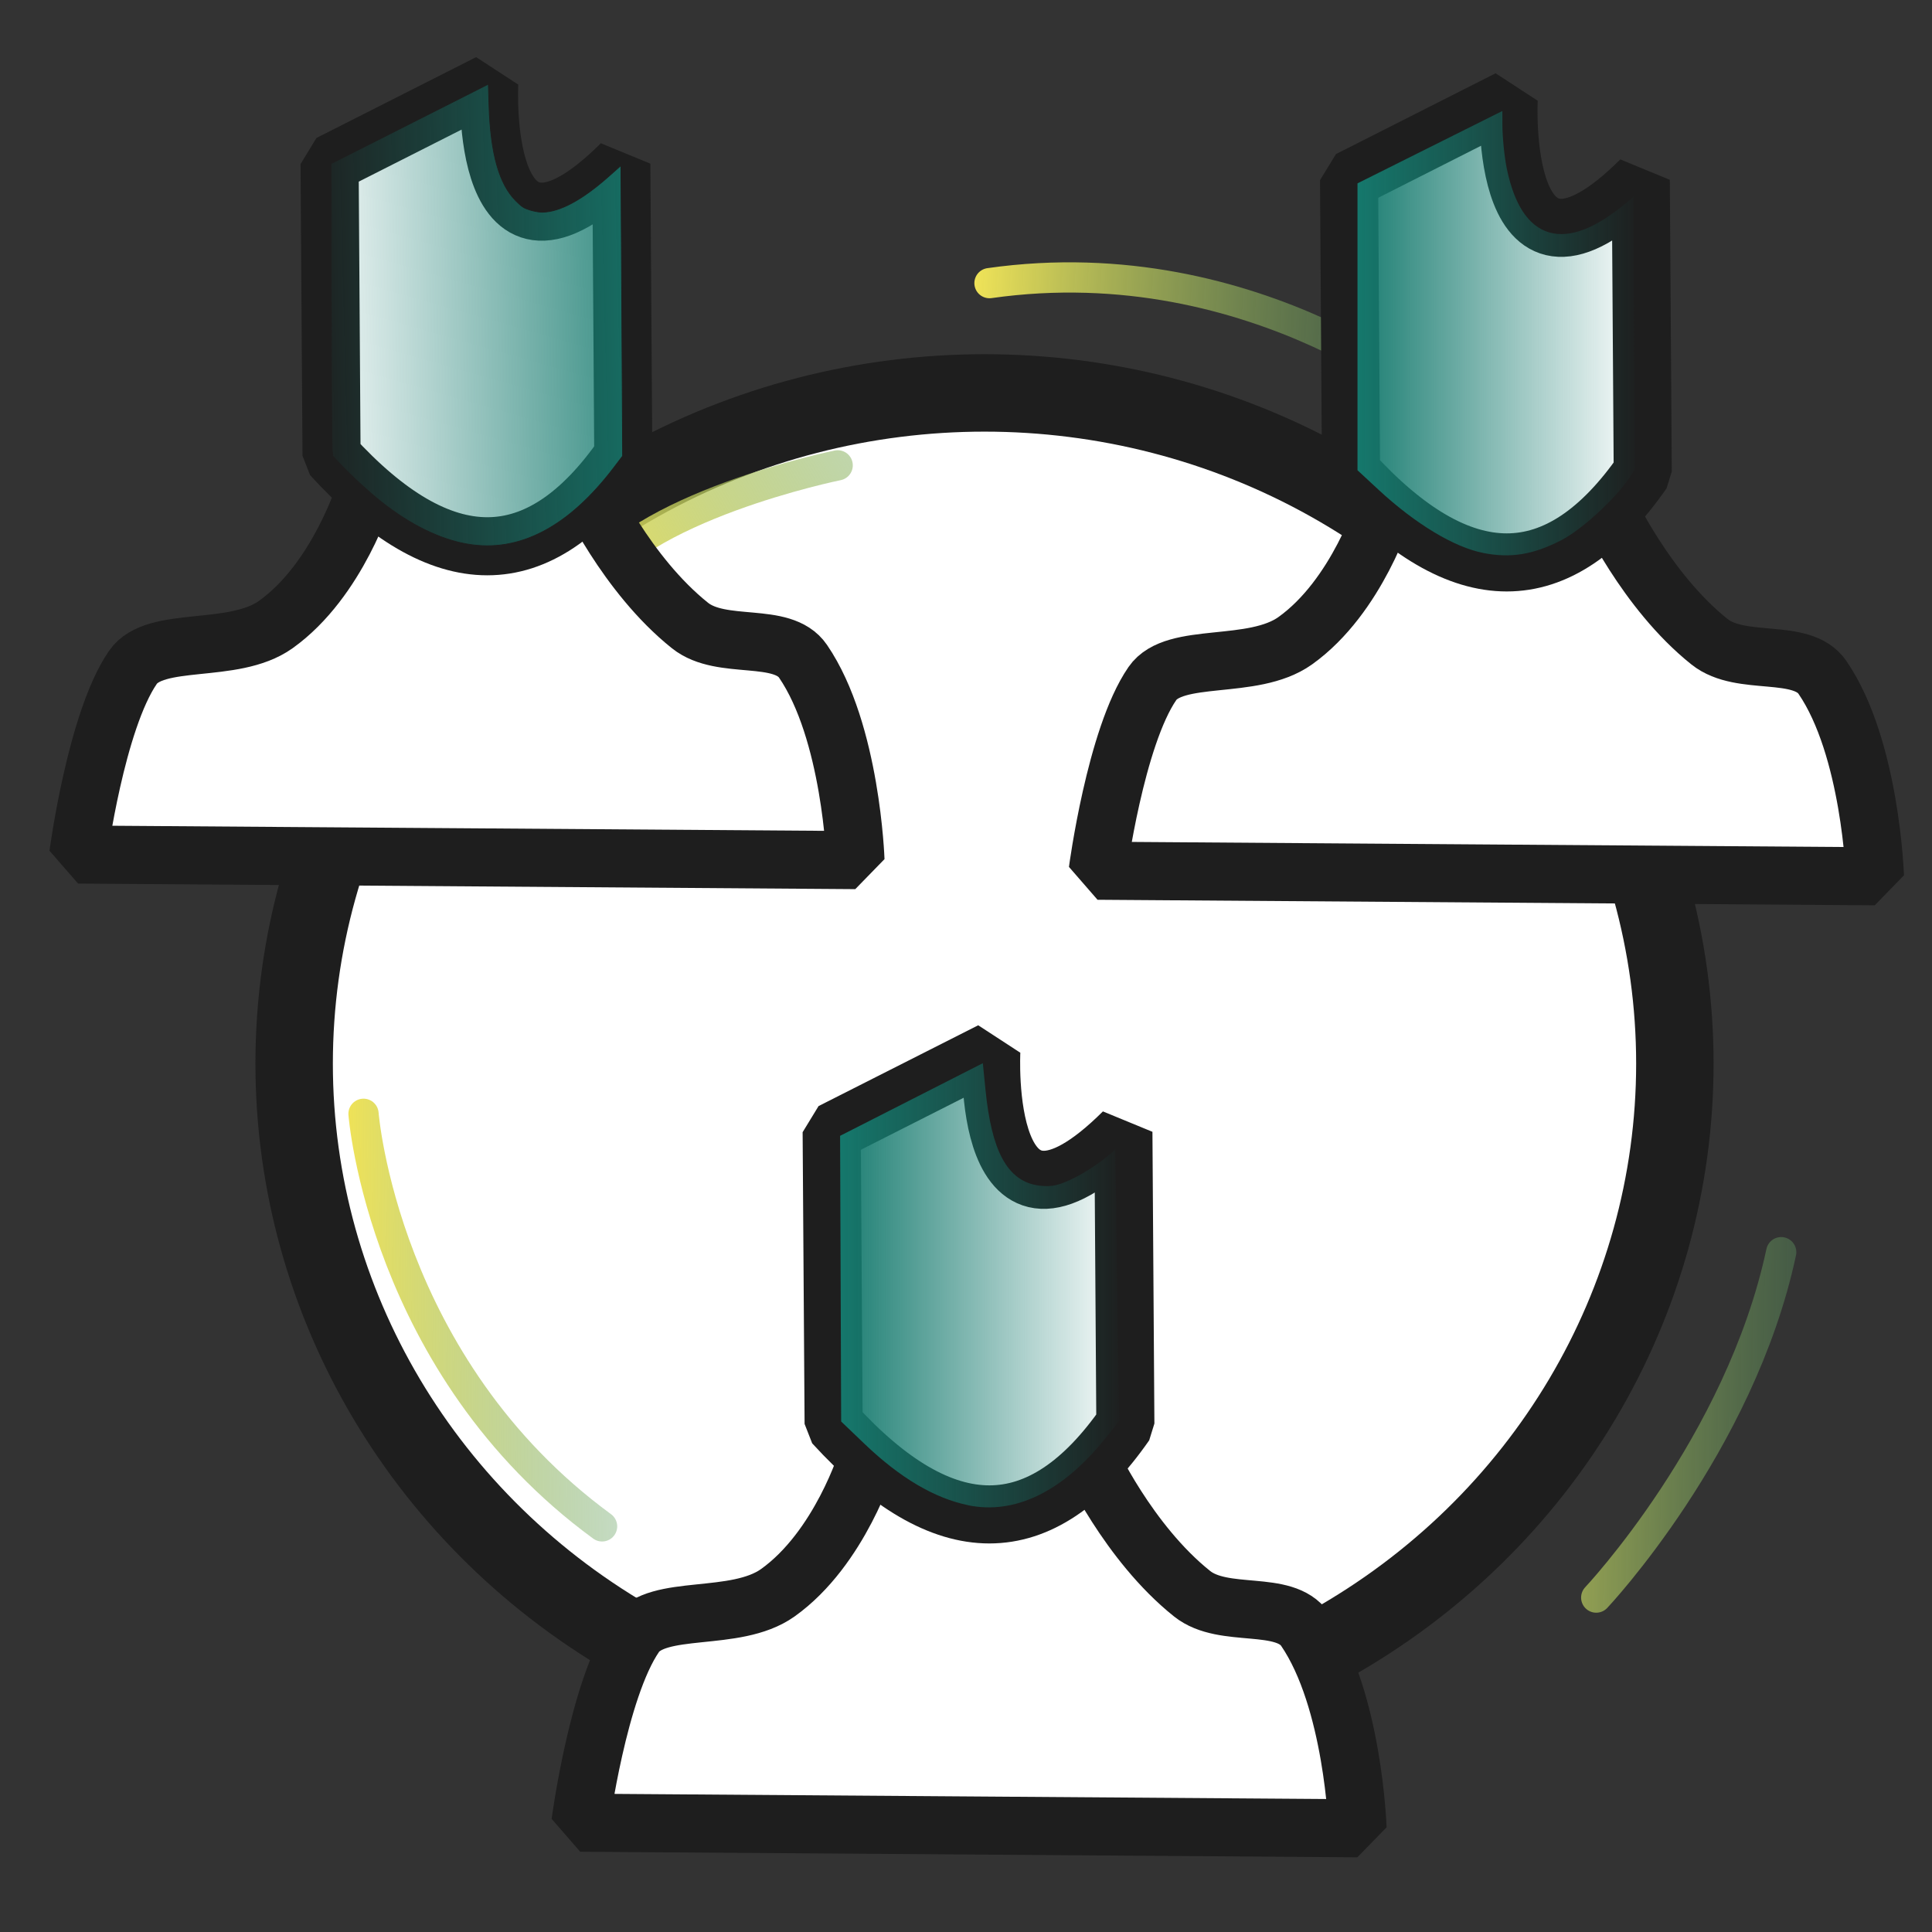 <?xml version="1.0" encoding="UTF-8" standalone="no"?>
<!-- Created with Inkscape (http://www.inkscape.org/) -->

<svg
   xmlns:dc="http://purl.org/dc/elements/1.1/"
   xmlns:cc="http://creativecommons.org/ns#"
   xmlns:rdf="http://www.w3.org/1999/02/22-rdf-syntax-ns#"
   xmlns:svg="http://www.w3.org/2000/svg"
   xmlns="http://www.w3.org/2000/svg"
   xmlns:xlink="http://www.w3.org/1999/xlink"
   xmlns:sodipodi="http://sodipodi.sourceforge.net/DTD/sodipodi-0.dtd"
   xmlns:inkscape="http://www.inkscape.org/namespaces/inkscape"
   width="64px"
   height="64px"
   viewBox="0 0 64 64"
   version="1.1"
   id="SVGRoot"
   inkscape:version="0.92.4 (5da689c313, 2019-01-14)"
   sodipodi:docname="feature2.svg">
  <rect x="0" y="0" width="64" height="64" fill="#333333" stroke="none"/>
  <defs
     id="defs5742">
    <linearGradient
       inkscape:collect="always"
       id="linearGradient7953">
      <stop
         style="stop-color:#157a6e;stop-opacity:1;"
         offset="0"
         id="stop7949" />
      <stop
         style="stop-color:#157a6e;stop-opacity:0;"
         offset="1"
         id="stop7951" />
    </linearGradient>
    <linearGradient
       inkscape:collect="always"
       id="linearGradient7933">
      <stop
         style="stop-color:#157a6e;stop-opacity:1"
         offset="0"
         id="stop7929" />
      <stop
         style="stop-color:#157a6e;stop-opacity:0"
         offset="1"
         id="stop7931" />
    </linearGradient>
    <linearGradient
       inkscape:collect="always"
       id="linearGradient6433">
      <stop
         style="stop-color:#eee258;stop-opacity:1;"
         offset="0"
         id="stop6429" />
      <stop
         style="stop-color:#157a6e;stop-opacity:0"
         offset="1"
         id="stop6431" />
    </linearGradient>
    <linearGradient
       inkscape:collect="always"
       xlink:href="#linearGradient6433"
       id="linearGradient6435"
       x1="11.61"
       y1="43.487"
       x2="26.149"
       y2="43.383"
       gradientUnits="userSpaceOnUse" />
    <linearGradient
       inkscape:collect="always"
       xlink:href="#linearGradient6433"
       id="linearGradient6443"
       x1="48.399"
       y1="44.955"
       x2="67.344"
       y2="45.231"
       gradientUnits="userSpaceOnUse"
       gradientTransform="translate(-0.932,-0.311)" />
    <linearGradient
       inkscape:collect="always"
       xlink:href="#linearGradient6433"
       id="linearGradient6451"
       x1="32.27"
       y1="11.42"
       x2="54.147"
       y2="12.593"
       gradientUnits="userSpaceOnUse" />
    <linearGradient
       inkscape:collect="always"
       xlink:href="#linearGradient6433"
       id="linearGradient7925"
       x1="17.764"
       y1="10.233"
       x2="20.606"
       y2="10.441"
       gradientUnits="userSpaceOnUse" />
    <linearGradient
       inkscape:collect="always"
       xlink:href="#linearGradient7933"
       id="linearGradient7935"
       x1="22.828"
       y1="9.743"
       x2="9.877"
       y2="10.082"
       gradientUnits="userSpaceOnUse" />
    <linearGradient
       inkscape:collect="always"
       xlink:href="#linearGradient7933"
       id="linearGradient7945"
       x1="44.743"
       y1="10.979"
       x2="54.389"
       y2="10.979"
       gradientUnits="userSpaceOnUse"
       gradientTransform="translate(-1.5973642e-6)" />
    <linearGradient
       inkscape:collect="always"
       xlink:href="#linearGradient7953"
       id="linearGradient7955"
       x1="27.604"
       y1="42.525"
       x2="37.304"
       y2="42.525"
       gradientUnits="userSpaceOnUse"
       gradientTransform="translate(-1.5973642e-6)" />
    <linearGradient
       gradientTransform="rotate(-33.328,43.151,36.763)"
       inkscape:collect="always"
       xlink:href="#linearGradient6433"
       id="linearGradient6451-3"
       x1="32.27"
       y1="11.42"
       x2="54.147"
       y2="12.593"
       gradientUnits="userSpaceOnUse" />
    <linearGradient
       inkscape:collect="always"
       xlink:href="#linearGradient7933"
       id="linearGradient7993"
       gradientUnits="userSpaceOnUse"
       x1="22.828"
       y1="9.743"
       x2="9.877"
       y2="10.082"
       gradientTransform="translate(-1.5973642e-6)" />
  </defs>
  <sodipodi:namedview
     id="base"
     pagecolor="#ffffff"
     bordercolor="#666666"
     borderopacity="1.0"
     inkscape:pageopacity="0.0"
     inkscape:pageshadow="2"
     inkscape:zoom="7.2407734"
     inkscape:cx="-0.51722223"
     inkscape:cy="25.322985"
     inkscape:document-units="px"
     inkscape:current-layer="layer1"
     showgrid="false"
     inkscape:window-width="1920"
     inkscape:window-height="986"
     inkscape:window-x="-11"
     inkscape:window-y="-11"
     inkscape:window-maximized="1"
     inkscape:grid-bbox="true" />
  <g
     inkscape:label="Layer 1"
     inkscape:groupmode="layer"
     id="layer1">
    <path
       style="fill:none;stroke:url(#linearGradient6451);stroke-width:1.002;stroke-linecap:round;stroke-linejoin:miter;stroke-miterlimit:4;stroke-dasharray:none;stroke-opacity:1"
       d="m 32.778,9.379 c 8.903,-1.266 15.201,4.265 15.201,4.265"
       id="path6332-6-1"
       inkscape:connector-curvature="0"
       sodipodi:nodetypes="cc" />
    <ellipse
       style="opacity:1;vector-effect:none;fill:#ffffff;fill-opacity:1;fill-rule:nonzero;stroke:#1e1e1e;stroke-width:2.565;stroke-linecap:round;stroke-linejoin:bevel;stroke-miterlimit:4;stroke-dasharray:none;stroke-dashoffset:0;stroke-opacity:1;paint-order:stroke fill markers"
       id="path1014"
       cx="32.613"
       cy="35.233"
       rx="22.869"
       ry="22.217" />
    <path
       style="fill:none;stroke:url(#linearGradient6451-3);stroke-width:1.002;stroke-linecap:round;stroke-linejoin:miter;stroke-miterlimit:4;stroke-dasharray:none;stroke-opacity:1"
       d="m 19.438,19.582 c 1.599,-2.808 8.311,-4.167 8.311,-4.167"
       id="path6332-6-1-1"
       inkscape:connector-curvature="0"
       sodipodi:nodetypes="cc" />
    <path
       style="opacity:1;vector-effect:none;fill:#ffffff;fill-opacity:1;fill-rule:nonzero;stroke:#1e1e1e;stroke-width:1.924;stroke-linecap:round;stroke-linejoin:bevel;stroke-miterlimit:4;stroke-dasharray:none;stroke-dashoffset:0;stroke-opacity:1;paint-order:stroke fill markers"
       d="m 4.4,22.111 c 0.741,-1.078 3.323,-0.416 4.734,-1.421 2.065,-1.473 2.963,-4.429 2.963,-4.429 l 7.349,-0.054 c 0,0 1.287,2.819 3.412,4.515 1.054,0.841 3.053,0.175 3.743,1.183 1.595,2.331 1.738,6.587 1.738,6.587 L 2.593,28.308 c 0,0 0.588,-4.424 1.807,-6.196 z"
       id="rect1016"
       inkscape:connector-curvature="0"
       sodipodi:nodetypes="ssccssccs" />
    <path
       style="opacity:1;vector-effect:none;fill:#ffffff;fill-opacity:1;fill-rule:nonzero;stroke:#1e1e1e;stroke-width:1.924;stroke-linecap:round;stroke-linejoin:bevel;stroke-miterlimit:4;stroke-dasharray:none;stroke-dashoffset:0;stroke-opacity:1;paint-order:stroke fill markers"
       d="m 10.918,5.428 5.289,-2.677 c 0,0 -0.395,7.421 4.375,2.677 l 0.065,9.664 c -2.786,4.005 -6.008,4.005 -9.664,0 z"
       id="rect1019"
       inkscape:connector-curvature="0"
       sodipodi:nodetypes="cccccc" />
    <path
       style="opacity:1;vector-effect:none;fill:#ffffff;fill-opacity:1;fill-rule:nonzero;stroke:#1e1e1e;stroke-width:1.924;stroke-linecap:round;stroke-linejoin:bevel;stroke-miterlimit:4;stroke-dasharray:none;stroke-dashoffset:0;stroke-opacity:1;paint-order:stroke fill markers"
       d="m 38.171,22.647 c 0.741,-1.078 3.323,-0.416 4.734,-1.421 2.065,-1.473 2.963,-4.429 2.963,-4.429 l 7.349,-0.054 c 0,0 1.287,2.819 3.412,4.515 1.054,0.841 3.053,0.175 3.743,1.183 1.595,2.331 1.738,6.587 1.738,6.587 L 36.364,28.844 c 0,0 0.588,-4.424 1.807,-6.196 z"
       id="rect1016-7"
       inkscape:connector-curvature="0"
       sodipodi:nodetypes="ssccssccs" />
    <path
       style="opacity:1;vector-effect:none;fill:#ffffff;fill-opacity:1;fill-rule:nonzero;stroke:#1e1e1e;stroke-width:1.924;stroke-linecap:round;stroke-linejoin:bevel;stroke-miterlimit:4;stroke-dasharray:none;stroke-dashoffset:0;stroke-opacity:1;paint-order:stroke fill markers"
       d="m 44.689,5.963 5.289,-2.677 c 0,0 -0.395,7.421 4.375,2.677 l 0.065,9.664 c -2.786,4.005 -6.008,4.005 -9.664,0 z"
       id="rect1019-3"
       inkscape:connector-curvature="0"
       sodipodi:nodetypes="cccccc" />
    <path
       style="opacity:1;vector-effect:none;fill:#ffffff;fill-opacity:1;fill-rule:nonzero;stroke:#1e1e1e;stroke-width:1.924;stroke-linecap:round;stroke-linejoin:bevel;stroke-miterlimit:4;stroke-dasharray:none;stroke-dashoffset:0;stroke-opacity:1;paint-order:stroke fill markers"
       d="m 21.032,54.183 c 0.741,-1.078 3.323,-0.416 4.734,-1.421 2.065,-1.473 2.963,-4.429 2.963,-4.429 l 7.349,-0.054 c 0,0 1.287,2.819 3.412,4.515 1.054,0.841 3.053,0.175 3.743,1.183 1.595,2.331 1.738,6.587 1.738,6.587 l -25.744,-0.185 c 0,0 0.588,-4.424 1.807,-6.196 z"
       id="rect1016-7-4"
       inkscape:connector-curvature="0"
       sodipodi:nodetypes="ssccssccs" />
    <path
       style="opacity:1;vector-effect:none;fill:#ffffff;fill-opacity:1;fill-rule:nonzero;stroke:#1e1e1e;stroke-width:1.924;stroke-linecap:round;stroke-linejoin:bevel;stroke-miterlimit:4;stroke-dasharray:none;stroke-dashoffset:0;stroke-opacity:1;paint-order:stroke fill markers"
       d="m 27.55,37.499 5.289,-2.677 c 0,0 -0.395,7.421 4.375,2.677 l 0.065,9.664 c -2.786,4.005 -6.008,4.005 -9.664,0 z"
       id="rect1019-3-2"
       inkscape:connector-curvature="0"
       sodipodi:nodetypes="cccccc" />
    <path
       inkscape:connector-curvature="0"
       id="path7927"
       d="m 15.501,18.026 c -0.92,-0.155 -1.912,-0.641 -2.884,-1.414 -0.4,-0.318 -1.013,-0.882 -1.332,-1.225 l -0.265,-0.285 -0.019,-0.247 c -0.011,-0.136 -0.023,-2.314 -0.029,-4.84 l -0.009,-4.592 2.607,-1.318 2.607,-1.318 0.022,0.697 c 0.05,1.605 0.333,2.613 0.89,3.17 0.198,0.198 0.263,0.24 0.465,0.303 0.129,0.04 0.307,0.072 0.396,0.072 0.589,-0.002 1.335,-0.403 2.231,-1.2 l 0.388,-0.345 0.023,3.785 c 0.012,2.082 0.025,4.247 0.028,4.811 l 0.005,1.027 -0.296,0.389 c -1.495,1.962 -3.126,2.817 -4.827,2.53 z"
       style="opacity:1;vector-effect:none;fill:url(#linearGradient7993);fill-opacity:1;fill-rule:nonzero;stroke:#1e1e1e;stroke-width:0.026;stroke-linecap:round;stroke-linejoin:bevel;stroke-miterlimit:4;stroke-dasharray:none;stroke-dashoffset:0;stroke-opacity:1;paint-order:stroke fill markers" />
    <path
       inkscape:connector-curvature="0"
       id="path7937"
       d="M 49.087,18.5 C 48.094,18.305 46.779,17.513 45.536,16.361 L 44.78,15.66 V 10.808 5.957 l 2.588,-1.293 2.588,-1.293 0.002,0.757 c 9.32e-4,0.416 0.067,1.064 0.146,1.44 0.476,2.251 1.712,2.605 3.612,1.035 l 0.586,-0.484 0.025,4.748 0.025,4.748 -0.262,0.379 c -0.49,0.707 -1.59,1.707 -2.261,2.057 -0.983,0.512 -1.771,0.641 -2.741,0.451 z"
       style="opacity:1;vector-effect:none;fill:url(#linearGradient7945);fill-opacity:1;fill-rule:nonzero;stroke:#1e1e1e;stroke-width:0.378;stroke-linecap:round;stroke-linejoin:bevel;stroke-miterlimit:4;stroke-dasharray:none;stroke-dashoffset:0;stroke-opacity:1;paint-order:stroke fill markers" />
    <path
       inkscape:connector-curvature="0"
       id="path7947"
       d="m 32.035,50.047 c -1.149,-0.236 -2.328,-0.931 -3.531,-2.084 l -0.828,-0.793 -0.018,-4.83 -0.018,-4.83 2.539,-1.292 2.539,-1.292 0.115,1.15 c 0.2,1.997 0.693,2.908 1.632,3.013 0.373,0.042 0.56,-0.002 1.062,-0.251 0.335,-0.166 0.833,-0.499 1.106,-0.739 l 0.497,-0.437 0.068,4.74 0.068,4.74 -0.545,0.674 c -1.44,1.782 -3.078,2.563 -4.687,2.233 z"
       style="opacity:1;vector-effect:none;fill:url(#linearGradient7955);fill-opacity:1;fill-rule:nonzero;stroke:#1e1e1e;stroke-width:0.378;stroke-linecap:round;stroke-linejoin:bevel;stroke-miterlimit:4;stroke-dasharray:none;stroke-dashoffset:0;stroke-opacity:1;paint-order:stroke fill markers" />
    <path
       style="fill:none;stroke:url(#linearGradient6443);stroke-width:1.002;stroke-linecap:round;stroke-linejoin:miter;stroke-miterlimit:4;stroke-dasharray:none;stroke-opacity:1"
       d="m 59.005,41.48 c -1.364,6.391 -6.128,11.442 -6.128,11.442"
       id="path6332"
       inkscape:connector-curvature="0"
       sodipodi:nodetypes="cc" />
    <path
       style="fill:none;stroke:url(#linearGradient6435);stroke-width:1.002;stroke-linecap:round;stroke-linejoin:miter;stroke-miterlimit:4;stroke-dasharray:none;stroke-opacity:1;fill-opacity:1"
       d="M 19.945,50.563 C 12.688,45.253 12.042,36.896 12.042,36.896"
       id="path6332-6"
       inkscape:connector-curvature="0"
       sodipodi:nodetypes="cc" />
    <path
       style="opacity:1;vector-effect:none;fill:#157a6e;fill-opacity:0;fill-rule:nonzero;stroke:none;stroke-width:0.196;stroke-linecap:round;stroke-linejoin:bevel;stroke-miterlimit:4;stroke-dasharray:none;stroke-dashoffset:0;stroke-opacity:1;paint-order:stroke fill markers"
       d="M 14.955,17.806 C 13.998,17.515 13.109,16.951 12.086,15.983 L 11.05,15.003 V 10.247 5.492 L 13.442,4.272 c 1.316,-0.671 2.446,-1.246 2.51,-1.278 0.065,-0.032 0.171,0.516 0.237,1.217 0.254,2.721 1.41,3.518 3.278,2.262 l 0.859,-0.578 0.121,2.19 c 0.066,1.204 0.132,3.284 0.146,4.623 l 0.026,2.433 -1.243,1.213 c -1.547,1.509 -2.842,1.935 -4.423,1.454 z"
       id="path6453"
       inkscape:connector-curvature="0" />
    <path
       style="opacity:1;vector-effect:none;fill:#a7fff5;fill-opacity:0;fill-rule:nonzero;stroke:none;stroke-width:0.098;stroke-linecap:round;stroke-linejoin:bevel;stroke-miterlimit:4;stroke-dasharray:none;stroke-dashoffset:0;stroke-opacity:1;paint-order:stroke fill markers"
       d="M 15.137,17.915 C 14.051,17.623 12.915,16.91 11.686,15.751 L 11.009,15.112 V 10.265 5.417 l 2.588,-1.293 2.588,-1.293 0.002,0.757 c 0.003,1.484 0.439,2.798 1.068,3.222 0.664,0.448 1.523,0.208 2.714,-0.759 l 0.61,-0.495 v 4.783 4.783 l -0.489,0.617 c -1.472,1.858 -3.243,2.636 -4.953,2.176 z"
       id="path6455"
       inkscape:connector-curvature="0" />
    <path
       style="opacity:1;vector-effect:none;fill:#a7fff5;fill-opacity:0;fill-rule:nonzero;stroke:none;stroke-width:0.049;stroke-linecap:round;stroke-linejoin:bevel;stroke-miterlimit:4;stroke-dasharray:none;stroke-dashoffset:0;stroke-opacity:1;paint-order:stroke fill markers"
       d="M 13.249,28.374 C 7.637,28.337 2.95,28.295 2.834,28.281 l -0.21,-0.026 0.032,-0.229 c 0.083,-0.593 0.384,-2.09 0.561,-2.781 0.349,-1.37 0.828,-2.604 1.21,-3.121 0.315,-0.426 0.779,-0.58 2.255,-0.748 1.574,-0.179 2.186,-0.389 2.846,-0.974 0.758,-0.672 1.393,-1.523 1.941,-2.597 l 0.298,-0.584 0.131,0.1 c 1.206,0.922 1.94,1.309 3.037,1.601 0.397,0.106 0.57,0.124 1.196,0.125 0.641,0.001 0.794,-0.015 1.221,-0.129 0.827,-0.22 1.734,-0.72 2.407,-1.327 0.142,-0.128 0.266,-0.224 0.276,-0.214 0.01,0.01 0.198,0.293 0.419,0.629 0.672,1.022 1.423,1.907 2.138,2.518 0.576,0.493 0.894,0.603 2.109,0.729 1.489,0.154 1.73,0.293 2.244,1.294 0.699,1.361 1.17,3.284 1.347,5.505 l 0.032,0.403 -2.434,-0.008 c -1.339,-0.004 -7.027,-0.038 -12.639,-0.076 z"
       id="path6457"
       inkscape:connector-curvature="0" />
  </g>
</svg>
